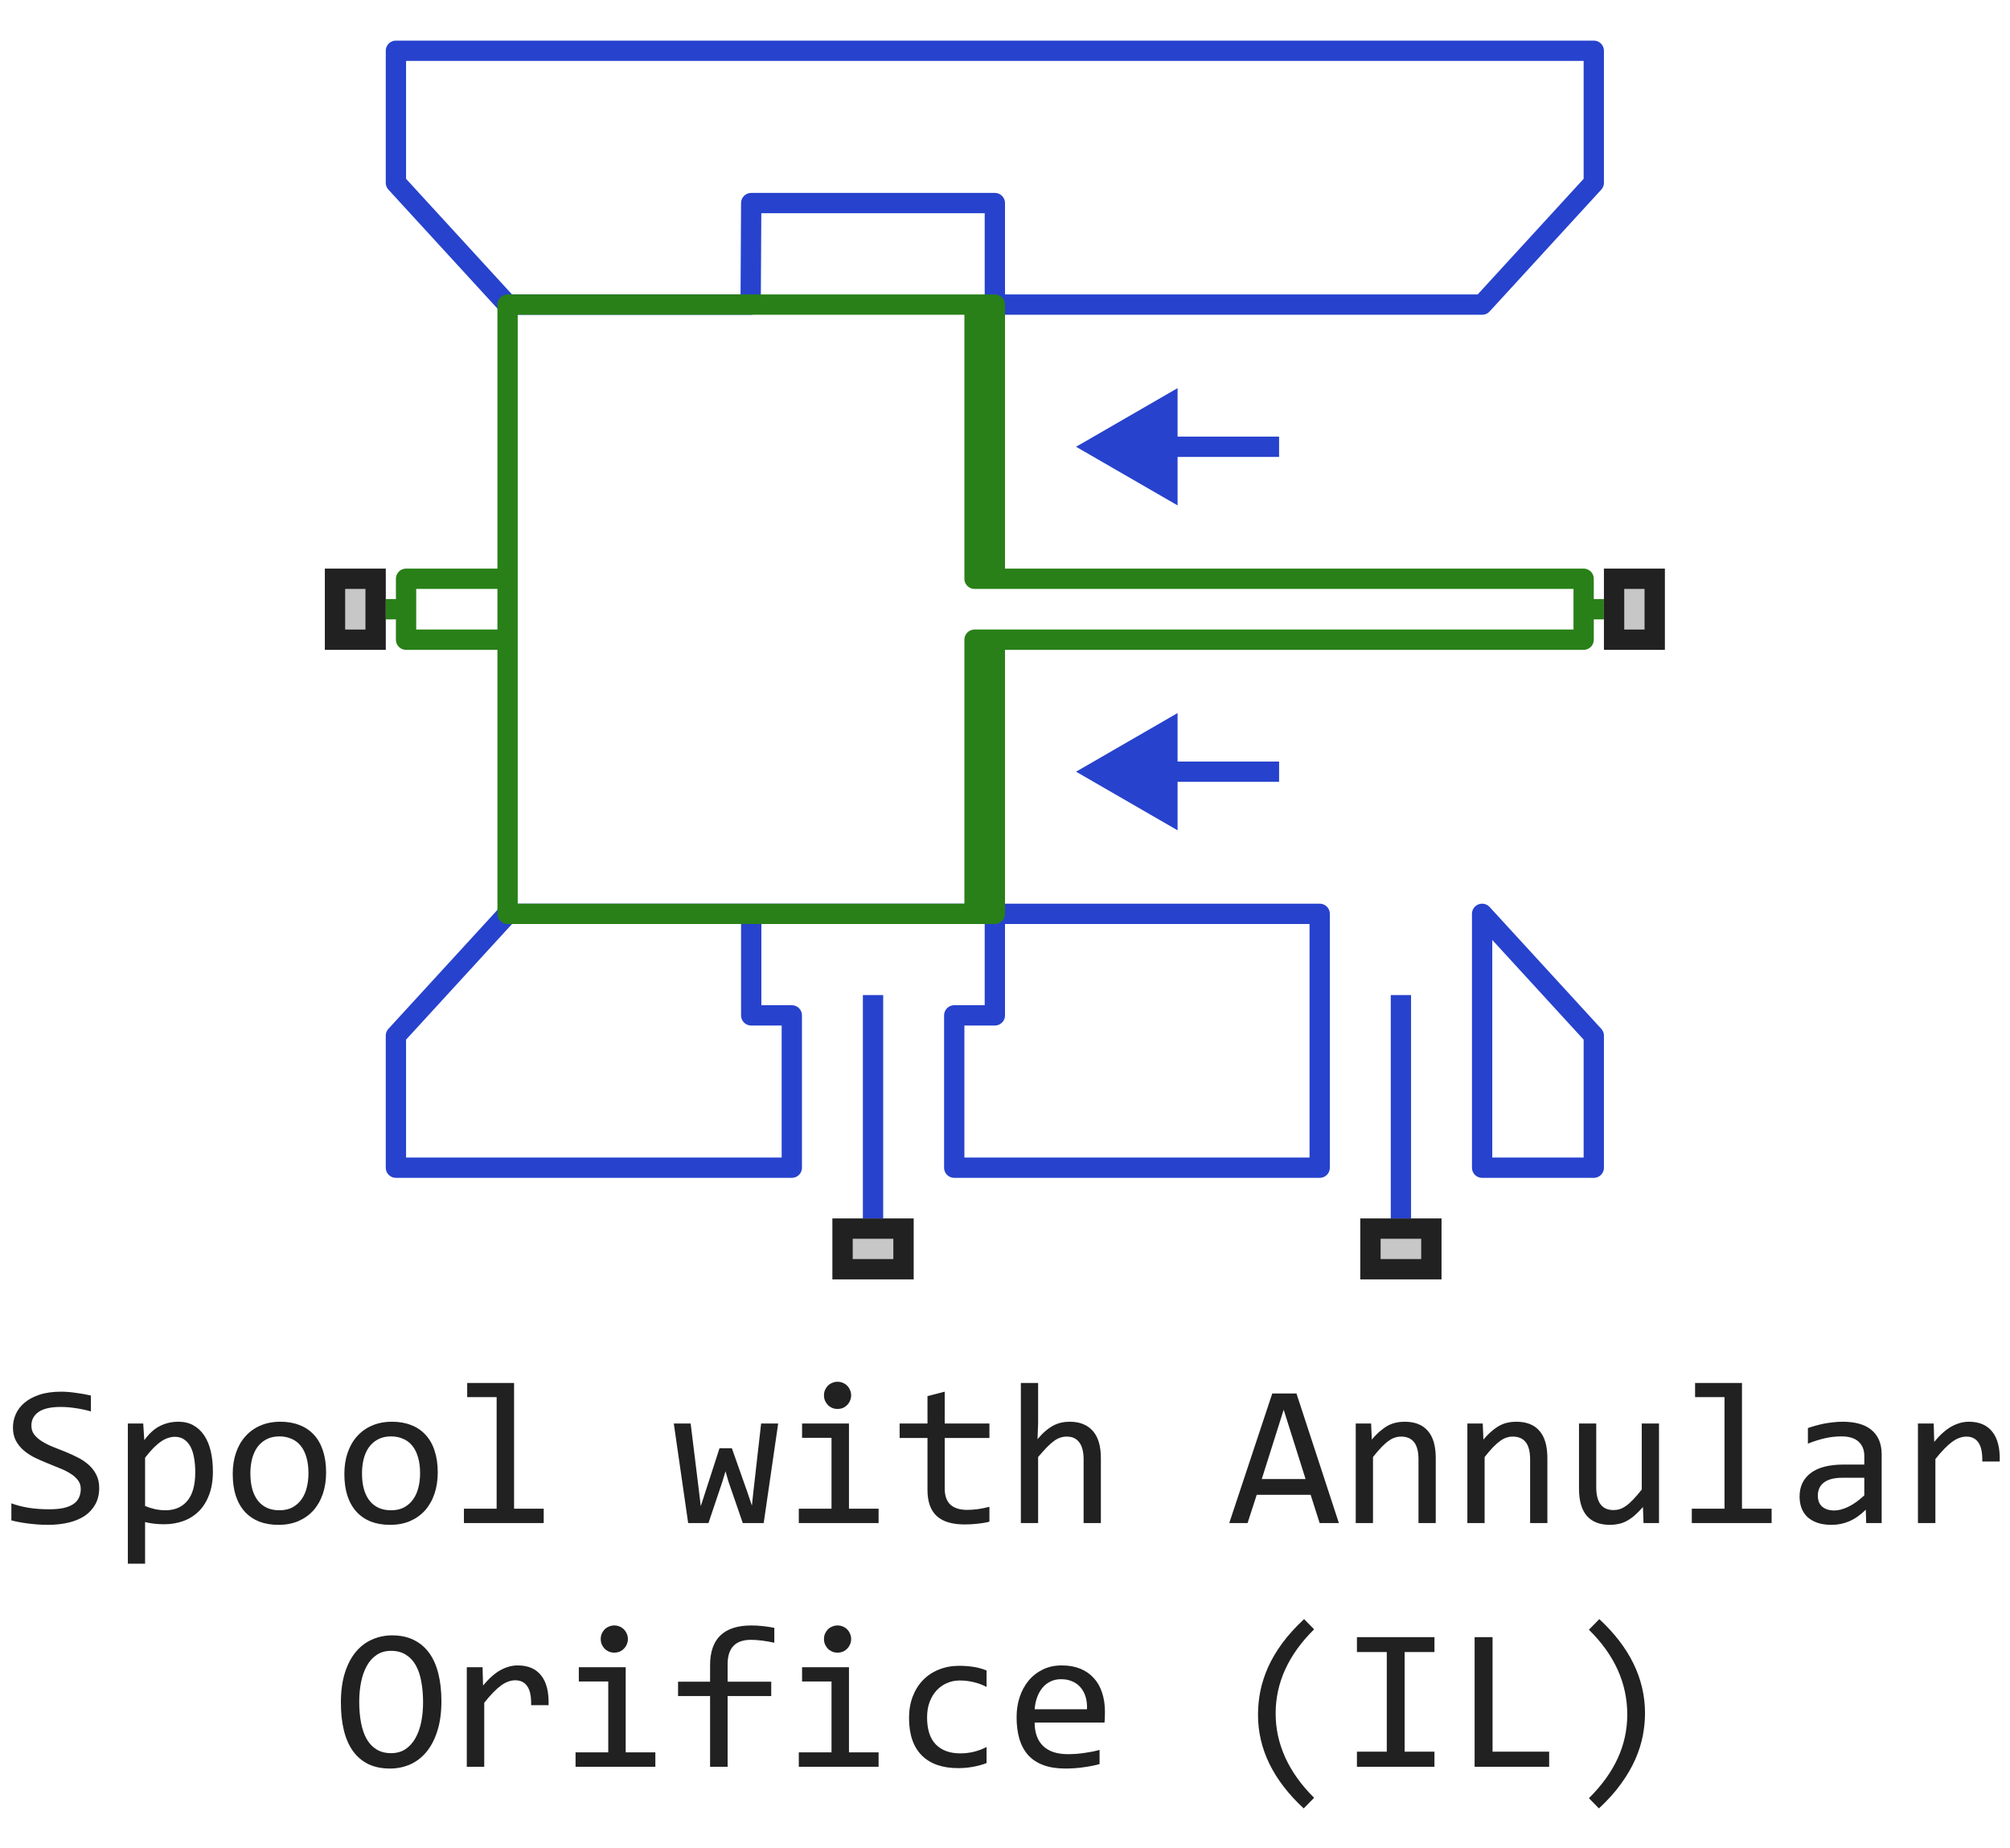 <svg width="99" height="91" viewBox="0 0 99 91" fill="none" xmlns="http://www.w3.org/2000/svg">
<path d="M63 22H56M63 38H56" stroke="#2742CD" stroke-linejoin="round"/>
<path d="M37 45V50H39V57.5H19.5V51L25 45H37ZM37 45H49M49 45V50H47V57.5H65V45H49ZM78.5 2.5H19.5L19.5 9L25 15H36.972L37 10H49V15H73L78.5 9V2.5ZM73 45L78.5 51V57.5H73L73 45Z" stroke="#2742CD" stroke-linejoin="round"/>
<path fill-rule="evenodd" clip-rule="evenodd" d="M49 31.5V45H48V31.5H49ZM49 15V28.5H48V15H49Z" fill="#298018"/>
<path d="M79 30H78M78 30V28.5H49M78 30V31.5H49M25 28.5V15H48M25 28.5V30V31.5M25 28.5H20V30M25 31.5V45H48M25 31.5H20V30M20 30H19M48 15H49V28.5M48 15V28.5H49M48 45H49V31.5M48 45V31.5H49" stroke="#298018" stroke-linejoin="round"/>
<path d="M53 22L58 24.887V19.113L53 22Z" fill="#2742CD"/>
<path d="M53 38L58 40.887V35.113L53 38Z" fill="#2742CD"/>
<path d="M43 60V49M69 60V49" stroke="#2742CD" stroke-linejoin="round"/>
<path d="M16 32V28H19V32H16Z" fill="#C7C7C7"/>
<path fill-rule="evenodd" clip-rule="evenodd" d="M17 29V31H18V29H17ZM16 32H19V28H16V32Z" fill="#212121"/>
<path d="M67 63V60H71V63H67Z" fill="#C7C7C7"/>
<path fill-rule="evenodd" clip-rule="evenodd" d="M68 61V62H70V61H68ZM67 63H71V60H67V63Z" fill="#212121"/>
<path d="M79 32V28H82V32H79Z" fill="#C7C7C7"/>
<path fill-rule="evenodd" clip-rule="evenodd" d="M80 29V31H81V29H80ZM79 32H82V28H79V32Z" fill="#212121"/>
<path d="M41 63V60H45V63H41Z" fill="#C7C7C7"/>
<path fill-rule="evenodd" clip-rule="evenodd" d="M42 61V62H44V61H42ZM41 63H45V60H41V63Z" fill="#212121"/>
<path d="M4.886 73.272C4.886 73.574 4.824 73.84 4.7 74.067C4.577 74.295 4.404 74.486 4.183 74.639C3.961 74.788 3.694 74.901 3.382 74.976C3.073 75.05 2.731 75.088 2.356 75.088C2.187 75.088 2.018 75.081 1.849 75.068C1.683 75.055 1.521 75.039 1.365 75.019C1.212 75 1.067 74.977 0.931 74.951C0.794 74.925 0.67 74.897 0.56 74.868V74.028C0.804 74.12 1.077 74.191 1.38 74.243C1.686 74.295 2.033 74.321 2.42 74.321C2.7 74.321 2.938 74.3 3.133 74.258C3.331 74.212 3.493 74.147 3.616 74.062C3.743 73.975 3.834 73.869 3.89 73.745C3.948 73.621 3.978 73.48 3.978 73.32C3.978 73.148 3.929 73.001 3.831 72.881C3.737 72.757 3.611 72.648 3.455 72.554C3.299 72.456 3.12 72.368 2.918 72.29C2.719 72.209 2.516 72.126 2.308 72.041C2.099 71.956 1.894 71.865 1.692 71.768C1.494 71.667 1.316 71.549 1.16 71.416C1.004 71.279 0.877 71.12 0.779 70.938C0.685 70.755 0.638 70.539 0.638 70.288C0.638 70.07 0.683 69.855 0.774 69.644C0.866 69.432 1.007 69.245 1.199 69.082C1.391 68.916 1.637 68.783 1.937 68.682C2.239 68.581 2.599 68.53 3.016 68.53C3.123 68.53 3.239 68.535 3.362 68.545C3.489 68.555 3.616 68.569 3.743 68.589C3.873 68.605 4 68.625 4.124 68.647C4.251 68.67 4.368 68.695 4.476 68.721V69.502C4.225 69.43 3.974 69.377 3.724 69.341C3.473 69.302 3.23 69.282 2.996 69.282C2.498 69.282 2.132 69.365 1.897 69.531C1.663 69.697 1.546 69.92 1.546 70.2C1.546 70.373 1.593 70.521 1.688 70.644C1.785 70.768 1.912 70.879 2.068 70.977C2.225 71.074 2.402 71.164 2.601 71.245C2.802 71.323 3.007 71.405 3.216 71.489C3.424 71.574 3.628 71.667 3.826 71.768C4.028 71.868 4.207 71.989 4.363 72.129C4.52 72.266 4.645 72.427 4.739 72.612C4.837 72.798 4.886 73.018 4.886 73.272ZM10.486 72.461C10.486 72.897 10.425 73.278 10.301 73.603C10.18 73.929 10.013 74.199 9.798 74.414C9.583 74.629 9.329 74.79 9.036 74.897C8.743 75.005 8.426 75.059 8.084 75.059C7.928 75.059 7.771 75.05 7.615 75.034C7.462 75.018 7.306 74.99 7.146 74.951V77.002H6.297V70.098H7.054L7.107 70.918C7.352 70.583 7.612 70.348 7.889 70.215C8.165 70.078 8.465 70.01 8.787 70.01C9.067 70.01 9.313 70.068 9.524 70.186C9.736 70.303 9.913 70.469 10.057 70.684C10.2 70.895 10.307 71.152 10.379 71.455C10.45 71.755 10.486 72.09 10.486 72.461ZM9.617 72.5C9.617 72.243 9.598 72.007 9.559 71.792C9.523 71.577 9.464 71.393 9.383 71.24C9.301 71.087 9.197 70.968 9.07 70.884C8.943 70.796 8.792 70.752 8.616 70.752C8.509 70.752 8.4 70.77 8.289 70.806C8.178 70.838 8.063 70.895 7.942 70.977C7.825 71.055 7.7 71.16 7.566 71.294C7.436 71.424 7.296 71.587 7.146 71.782V74.16C7.303 74.225 7.467 74.277 7.64 74.316C7.812 74.352 7.981 74.37 8.147 74.37C8.606 74.37 8.966 74.216 9.227 73.906C9.487 73.594 9.617 73.125 9.617 72.5ZM16.062 72.51C16.062 72.891 16.009 73.241 15.901 73.56C15.794 73.875 15.639 74.147 15.438 74.375C15.236 74.6 14.99 74.775 14.7 74.902C14.411 75.026 14.082 75.088 13.714 75.088C13.362 75.088 13.046 75.034 12.767 74.927C12.49 74.816 12.254 74.655 12.059 74.443C11.867 74.232 11.718 73.97 11.614 73.657C11.513 73.345 11.463 72.985 11.463 72.578C11.463 72.197 11.517 71.851 11.624 71.538C11.731 71.222 11.886 70.952 12.088 70.728C12.29 70.5 12.536 70.324 12.825 70.2C13.115 70.073 13.444 70.01 13.812 70.01C14.163 70.01 14.477 70.065 14.754 70.176C15.034 70.283 15.27 70.443 15.462 70.654C15.657 70.863 15.805 71.123 15.906 71.436C16.01 71.748 16.062 72.106 16.062 72.51ZM15.193 72.549C15.193 72.246 15.159 71.982 15.091 71.758C15.026 71.53 14.931 71.341 14.808 71.191C14.684 71.038 14.533 70.924 14.354 70.85C14.178 70.772 13.981 70.732 13.763 70.732C13.509 70.732 13.291 70.783 13.108 70.884C12.929 70.981 12.781 71.113 12.664 71.279C12.55 71.445 12.466 71.639 12.41 71.86C12.358 72.079 12.332 72.308 12.332 72.549C12.332 72.852 12.365 73.117 12.43 73.345C12.498 73.573 12.594 73.763 12.718 73.916C12.841 74.066 12.991 74.18 13.167 74.258C13.343 74.333 13.541 74.37 13.763 74.37C14.017 74.37 14.233 74.321 14.412 74.224C14.594 74.123 14.742 73.989 14.856 73.823C14.974 73.657 15.058 73.465 15.11 73.247C15.166 73.026 15.193 72.793 15.193 72.549ZM21.561 72.51C21.561 72.891 21.507 73.241 21.399 73.56C21.292 73.875 21.137 74.147 20.936 74.375C20.734 74.6 20.488 74.775 20.198 74.902C19.909 75.026 19.58 75.088 19.212 75.088C18.86 75.088 18.545 75.034 18.265 74.927C17.988 74.816 17.752 74.655 17.557 74.443C17.365 74.232 17.216 73.97 17.112 73.657C17.011 73.345 16.961 72.985 16.961 72.578C16.961 72.197 17.015 71.851 17.122 71.538C17.23 71.222 17.384 70.952 17.586 70.728C17.788 70.5 18.034 70.324 18.323 70.2C18.613 70.073 18.942 70.01 19.31 70.01C19.661 70.01 19.975 70.065 20.252 70.176C20.532 70.283 20.768 70.443 20.96 70.654C21.155 70.863 21.303 71.123 21.404 71.436C21.509 71.748 21.561 72.106 21.561 72.51ZM20.691 72.549C20.691 72.246 20.657 71.982 20.589 71.758C20.524 71.53 20.429 71.341 20.306 71.191C20.182 71.038 20.031 70.924 19.852 70.85C19.676 70.772 19.479 70.732 19.261 70.732C19.007 70.732 18.789 70.783 18.606 70.884C18.427 70.981 18.279 71.113 18.162 71.279C18.048 71.445 17.963 71.639 17.908 71.86C17.856 72.079 17.83 72.308 17.83 72.549C17.83 72.852 17.863 73.117 17.928 73.345C17.996 73.573 18.092 73.763 18.216 73.916C18.34 74.066 18.489 74.18 18.665 74.258C18.841 74.333 19.039 74.37 19.261 74.37C19.515 74.37 19.731 74.321 19.91 74.224C20.092 74.123 20.241 73.989 20.355 73.823C20.472 73.657 20.556 73.465 20.608 73.247C20.664 73.026 20.691 72.793 20.691 72.549ZM24.461 68.799H23.011V68.101H25.32V74.292H26.78V75H22.85V74.292H24.461V68.799ZM38.328 70.098L37.615 75H36.585L35.877 72.949L35.735 72.451L35.574 72.978L34.895 75H33.895L33.187 70.098H34.017L34.427 73.428L34.515 74.17L34.725 73.52L35.438 71.318H36.048L36.815 73.491L37.034 74.141L37.107 73.452L37.488 70.098H38.328ZM40.955 70.801H39.505V70.098H41.815V74.292H43.274V75H39.344V74.292H40.955V70.801ZM41.253 68.042C41.347 68.042 41.435 68.06 41.517 68.096C41.598 68.128 41.668 68.175 41.727 68.237C41.788 68.299 41.836 68.371 41.868 68.452C41.904 68.53 41.922 68.617 41.922 68.711C41.922 68.802 41.904 68.888 41.868 68.97C41.836 69.051 41.788 69.123 41.727 69.185C41.668 69.246 41.598 69.295 41.517 69.331C41.435 69.364 41.347 69.38 41.253 69.38C41.158 69.38 41.071 69.364 40.989 69.331C40.908 69.295 40.836 69.246 40.774 69.185C40.716 69.123 40.669 69.051 40.633 68.97C40.6 68.888 40.584 68.802 40.584 68.711C40.584 68.617 40.6 68.53 40.633 68.452C40.669 68.371 40.716 68.299 40.774 68.237C40.836 68.175 40.908 68.128 40.989 68.096C41.071 68.06 41.158 68.042 41.253 68.042ZM48.733 74.932C48.541 74.981 48.343 75.015 48.138 75.034C47.933 75.057 47.724 75.068 47.513 75.068C46.898 75.068 46.438 74.93 46.136 74.653C45.833 74.373 45.682 73.945 45.682 73.369V70.811H44.31V70.098H45.682V68.75L46.531 68.53V70.098H48.733V70.811H46.531V73.301C46.531 73.652 46.624 73.916 46.81 74.092C46.998 74.264 47.275 74.351 47.64 74.351C47.796 74.351 47.967 74.339 48.152 74.316C48.338 74.29 48.532 74.251 48.733 74.199V74.932ZM54.222 75H53.372V71.87C53.372 71.493 53.3 71.211 53.157 71.025C53.017 70.837 52.815 70.742 52.552 70.742C52.438 70.742 52.33 70.758 52.23 70.791C52.132 70.82 52.029 70.874 51.922 70.952C51.815 71.027 51.697 71.13 51.57 71.26C51.443 71.39 51.297 71.553 51.131 71.748V75H50.281V68.101H51.131V70.098L51.102 70.869C51.235 70.71 51.365 70.576 51.492 70.469C51.622 70.358 51.751 70.269 51.878 70.2C52.008 70.132 52.14 70.083 52.273 70.054C52.407 70.024 52.545 70.01 52.688 70.01C53.177 70.01 53.554 70.159 53.821 70.459C54.088 70.755 54.222 71.203 54.222 71.802V75ZM65.945 75H64.998L64.554 73.608H61.898L61.448 75H60.545L62.664 68.618H63.855L65.945 75ZM64.305 72.832L63.226 69.419L62.147 72.832H64.305ZM66.775 70.098H67.532L67.566 70.889C67.71 70.719 67.848 70.579 67.981 70.469C68.115 70.355 68.245 70.264 68.372 70.195C68.502 70.127 68.634 70.08 68.768 70.054C68.901 70.024 69.039 70.01 69.183 70.01C69.687 70.01 70.068 70.159 70.325 70.459C70.586 70.755 70.716 71.203 70.716 71.802V75H69.866V71.87C69.866 71.486 69.795 71.203 69.651 71.02C69.508 70.835 69.295 70.742 69.012 70.742C68.908 70.742 68.805 70.758 68.704 70.791C68.606 70.82 68.504 70.874 68.397 70.952C68.289 71.027 68.172 71.13 68.045 71.26C67.921 71.39 67.781 71.553 67.625 71.748V75H66.775V70.098ZM72.273 70.098H73.03L73.064 70.889C73.208 70.719 73.346 70.579 73.48 70.469C73.613 70.355 73.743 70.264 73.87 70.195C74 70.127 74.132 70.08 74.266 70.054C74.399 70.024 74.537 70.01 74.681 70.01C75.185 70.01 75.566 70.159 75.823 70.459C76.084 70.755 76.214 71.203 76.214 71.802V75H75.364V71.87C75.364 71.486 75.293 71.203 75.149 71.02C75.006 70.835 74.793 70.742 74.51 70.742C74.406 70.742 74.303 70.758 74.202 70.791C74.105 70.82 74.002 70.874 73.894 70.952C73.787 71.027 73.67 71.13 73.543 71.26C73.419 71.39 73.279 71.553 73.123 71.748V75H72.273V70.098ZM81.712 75H80.95L80.921 74.209C80.774 74.378 80.634 74.52 80.501 74.634C80.371 74.745 80.241 74.834 80.11 74.902C79.98 74.971 79.848 75.018 79.715 75.044C79.585 75.073 79.446 75.088 79.3 75.088C78.795 75.088 78.414 74.94 78.157 74.644C77.9 74.347 77.772 73.9 77.772 73.301V70.098H78.621V73.232C78.621 73.984 78.904 74.36 79.471 74.36C79.575 74.36 79.676 74.346 79.773 74.316C79.874 74.284 79.978 74.23 80.086 74.155C80.197 74.077 80.314 73.973 80.438 73.843C80.564 73.713 80.706 73.548 80.862 73.35V70.098H81.712V75ZM84.939 68.799H83.489V68.101H85.799V74.292H87.259V75H83.328V74.292H84.939V68.799ZM91.917 75L91.897 74.341C91.63 74.605 91.359 74.795 91.082 74.912C90.809 75.029 90.52 75.088 90.218 75.088C89.938 75.088 89.699 75.052 89.5 74.981C89.301 74.909 89.137 74.811 89.007 74.688C88.88 74.561 88.785 74.412 88.724 74.243C88.665 74.074 88.636 73.89 88.636 73.691C88.636 73.2 88.818 72.816 89.183 72.539C89.55 72.259 90.092 72.119 90.809 72.119H91.824V71.689C91.824 71.4 91.731 71.169 91.546 70.996C91.36 70.82 91.077 70.732 90.696 70.732C90.42 70.732 90.146 70.763 89.876 70.825C89.609 70.887 89.332 70.975 89.046 71.089V70.322C89.153 70.283 89.272 70.246 89.402 70.21C89.536 70.171 89.676 70.137 89.822 70.107C89.969 70.078 90.122 70.055 90.281 70.039C90.441 70.019 90.602 70.01 90.765 70.01C91.061 70.01 91.328 70.042 91.565 70.107C91.803 70.172 92.003 70.272 92.166 70.405C92.332 70.539 92.459 70.706 92.547 70.908C92.635 71.11 92.679 71.348 92.679 71.621V75H91.917ZM91.824 72.769H90.745C90.534 72.769 90.351 72.79 90.198 72.832C90.045 72.874 89.92 72.935 89.822 73.013C89.725 73.091 89.651 73.185 89.603 73.296C89.557 73.403 89.534 73.525 89.534 73.662C89.534 73.757 89.549 73.848 89.578 73.936C89.607 74.02 89.655 74.097 89.72 74.165C89.785 74.23 89.87 74.282 89.974 74.321C90.078 74.36 90.205 74.38 90.355 74.38C90.55 74.38 90.773 74.321 91.023 74.204C91.277 74.084 91.544 73.895 91.824 73.638V72.769ZM94.466 70.098H95.242L95.267 71.001C95.556 70.653 95.841 70.4 96.121 70.244C96.404 70.088 96.689 70.01 96.976 70.01C97.483 70.01 97.868 70.174 98.128 70.503C98.392 70.832 98.514 71.32 98.494 71.968H97.635C97.644 71.538 97.581 71.227 97.444 71.035C97.311 70.84 97.114 70.742 96.853 70.742C96.74 70.742 96.624 70.763 96.507 70.806C96.393 70.845 96.274 70.91 96.15 71.001C96.03 71.089 95.901 71.203 95.765 71.343C95.628 71.483 95.481 71.652 95.325 71.851V75H94.466V70.098ZM21.741 83.768C21.741 84.341 21.673 84.835 21.536 85.252C21.403 85.669 21.22 86.014 20.989 86.287C20.761 86.557 20.493 86.759 20.184 86.893C19.878 87.023 19.554 87.088 19.212 87.088C18.802 87.088 18.444 87.015 18.138 86.868C17.835 86.718 17.583 86.504 17.381 86.224C17.182 85.944 17.034 85.603 16.936 85.203C16.839 84.799 16.79 84.345 16.79 83.841C16.79 83.274 16.857 82.783 16.99 82.366C17.124 81.95 17.304 81.606 17.532 81.336C17.763 81.062 18.032 80.861 18.338 80.731C18.644 80.597 18.968 80.53 19.31 80.53C19.72 80.53 20.076 80.605 20.379 80.755C20.685 80.905 20.939 81.12 21.141 81.399C21.342 81.676 21.492 82.015 21.59 82.415C21.691 82.815 21.741 83.266 21.741 83.768ZM20.838 83.831C20.838 83.457 20.809 83.115 20.75 82.806C20.695 82.493 20.604 82.225 20.477 82C20.35 81.775 20.185 81.601 19.983 81.478C19.785 81.354 19.544 81.292 19.261 81.292C18.987 81.292 18.751 81.359 18.553 81.492C18.357 81.622 18.196 81.801 18.069 82.029C17.942 82.254 17.848 82.519 17.786 82.825C17.724 83.128 17.693 83.45 17.693 83.792C17.693 84.17 17.723 84.515 17.781 84.827C17.84 85.136 17.931 85.403 18.055 85.628C18.182 85.849 18.344 86.022 18.543 86.145C18.741 86.269 18.981 86.331 19.261 86.331C19.534 86.331 19.77 86.266 19.969 86.136C20.167 86.002 20.33 85.823 20.457 85.599C20.587 85.371 20.683 85.106 20.745 84.803C20.807 84.5 20.838 84.176 20.838 83.831ZM22.991 82.098H23.768L23.792 83.001C24.082 82.653 24.366 82.4 24.646 82.244C24.93 82.088 25.215 82.01 25.501 82.01C26.009 82.01 26.393 82.174 26.653 82.503C26.917 82.832 27.039 83.32 27.02 83.968H26.16C26.17 83.538 26.106 83.227 25.97 83.035C25.836 82.84 25.639 82.742 25.379 82.742C25.265 82.742 25.149 82.763 25.032 82.806C24.918 82.845 24.799 82.91 24.676 83.001C24.555 83.089 24.427 83.203 24.29 83.343C24.153 83.483 24.007 83.652 23.851 83.851V87H22.991V82.098ZM29.959 82.801H28.509V82.098H30.818V86.292H32.278V87H28.348V86.292H29.959V82.801ZM30.257 80.042C30.351 80.042 30.439 80.06 30.52 80.096C30.602 80.128 30.672 80.175 30.73 80.237C30.792 80.299 30.84 80.371 30.872 80.452C30.908 80.53 30.926 80.617 30.926 80.711C30.926 80.802 30.908 80.888 30.872 80.97C30.84 81.051 30.792 81.123 30.73 81.185C30.672 81.246 30.602 81.295 30.52 81.331C30.439 81.364 30.351 81.38 30.257 81.38C30.162 81.38 30.075 81.364 29.993 81.331C29.912 81.295 29.84 81.246 29.778 81.185C29.72 81.123 29.672 81.051 29.637 80.97C29.604 80.888 29.588 80.802 29.588 80.711C29.588 80.617 29.604 80.53 29.637 80.452C29.672 80.371 29.72 80.299 29.778 80.237C29.84 80.175 29.912 80.128 29.993 80.096C30.075 80.06 30.162 80.042 30.257 80.042ZM38.138 80.892C37.692 80.797 37.308 80.75 36.985 80.75C36.22 80.75 35.838 81.15 35.838 81.951V82.811H37.986V83.519H35.838V87H34.974V83.519H33.397V82.811H34.974V82C34.974 80.695 35.654 80.042 37.015 80.042C37.353 80.042 37.727 80.081 38.138 80.159V80.892ZM40.955 82.801H39.505V82.098H41.815V86.292H43.274V87H39.344V86.292H40.955V82.801ZM41.253 80.042C41.347 80.042 41.435 80.06 41.517 80.096C41.598 80.128 41.668 80.175 41.727 80.237C41.788 80.299 41.836 80.371 41.868 80.452C41.904 80.53 41.922 80.617 41.922 80.711C41.922 80.802 41.904 80.888 41.868 80.97C41.836 81.051 41.788 81.123 41.727 81.185C41.668 81.246 41.598 81.295 41.517 81.331C41.435 81.364 41.347 81.38 41.253 81.38C41.158 81.38 41.071 81.364 40.989 81.331C40.908 81.295 40.836 81.246 40.774 81.185C40.716 81.123 40.669 81.051 40.633 80.97C40.6 80.888 40.584 80.802 40.584 80.711C40.584 80.617 40.6 80.53 40.633 80.452C40.669 80.371 40.716 80.299 40.774 80.237C40.836 80.175 40.908 80.128 40.989 80.096C41.071 80.06 41.158 80.042 41.253 80.042ZM48.592 86.819C48.37 86.904 48.143 86.966 47.908 87.005C47.677 87.047 47.438 87.068 47.19 87.068C46.416 87.068 45.818 86.858 45.398 86.439C44.982 86.019 44.773 85.405 44.773 84.598C44.773 84.21 44.834 83.859 44.954 83.543C45.075 83.227 45.244 82.957 45.462 82.732C45.68 82.508 45.94 82.335 46.243 82.215C46.546 82.091 46.88 82.029 47.244 82.029C47.498 82.029 47.736 82.047 47.957 82.083C48.178 82.119 48.39 82.177 48.592 82.259V83.069C48.38 82.959 48.164 82.879 47.942 82.83C47.724 82.778 47.498 82.752 47.264 82.752C47.046 82.752 46.839 82.794 46.644 82.879C46.452 82.96 46.282 83.079 46.136 83.235C45.989 83.392 45.874 83.582 45.789 83.807C45.704 84.031 45.662 84.285 45.662 84.568C45.662 85.161 45.805 85.605 46.092 85.901C46.382 86.194 46.782 86.341 47.293 86.341C47.524 86.341 47.747 86.315 47.962 86.263C48.18 86.211 48.39 86.132 48.592 86.028V86.819ZM54.422 84.29C54.422 84.41 54.42 84.511 54.417 84.593C54.414 84.674 54.409 84.751 54.402 84.822H50.96C50.96 85.324 51.1 85.709 51.38 85.98C51.66 86.246 52.063 86.38 52.591 86.38C52.734 86.38 52.877 86.375 53.02 86.365C53.164 86.352 53.302 86.336 53.435 86.316C53.569 86.297 53.696 86.276 53.816 86.253C53.94 86.227 54.054 86.199 54.158 86.17V86.868C53.927 86.933 53.665 86.985 53.372 87.024C53.082 87.067 52.781 87.088 52.469 87.088C52.049 87.088 51.688 87.031 51.385 86.917C51.082 86.803 50.833 86.639 50.638 86.424C50.446 86.206 50.302 85.94 50.208 85.628C50.117 85.312 50.071 84.956 50.071 84.559C50.071 84.213 50.12 83.888 50.218 83.582C50.319 83.273 50.464 83.003 50.652 82.772C50.844 82.537 51.079 82.352 51.355 82.215C51.632 82.078 51.946 82.01 52.298 82.01C52.64 82.01 52.942 82.064 53.206 82.171C53.47 82.278 53.691 82.431 53.87 82.63C54.052 82.825 54.189 83.064 54.28 83.348C54.375 83.628 54.422 83.942 54.422 84.29ZM53.538 84.168C53.548 83.95 53.527 83.751 53.475 83.572C53.422 83.39 53.341 83.234 53.23 83.103C53.123 82.973 52.988 82.872 52.825 82.801C52.662 82.726 52.474 82.689 52.259 82.689C52.073 82.689 51.904 82.724 51.751 82.796C51.598 82.868 51.466 82.968 51.355 83.099C51.245 83.229 51.155 83.385 51.087 83.567C51.019 83.75 50.976 83.95 50.96 84.168H53.538ZM64.212 89.051C62.711 87.661 61.961 86.124 61.961 84.441C61.961 84.047 62 83.655 62.078 83.265C62.16 82.871 62.288 82.477 62.464 82.083C62.643 81.689 62.877 81.295 63.167 80.901C63.46 80.507 63.815 80.117 64.231 79.73L64.725 80.232C63.462 81.479 62.83 82.861 62.83 84.378C62.83 85.133 62.99 85.859 63.309 86.556C63.628 87.252 64.1 87.91 64.725 88.528L64.212 89.051ZM68.304 81.351H66.834V80.618H70.652V81.351H69.183V86.258H70.652V87H66.834V86.258H68.304V81.351ZM76.302 87H72.63V80.618H73.514V86.258H76.302V87ZM78.772 79.73C80.273 81.12 81.023 82.666 81.023 84.368C81.023 84.72 80.988 85.084 80.916 85.462C80.844 85.84 80.722 86.227 80.55 86.624C80.377 87.018 80.144 87.418 79.852 87.825C79.562 88.232 79.196 88.641 78.753 89.051L78.26 88.548C78.894 87.92 79.368 87.264 79.681 86.58C79.993 85.897 80.149 85.18 80.149 84.432C80.149 82.882 79.519 81.489 78.26 80.252L78.772 79.73Z" fill="#212121"/>
</svg>
